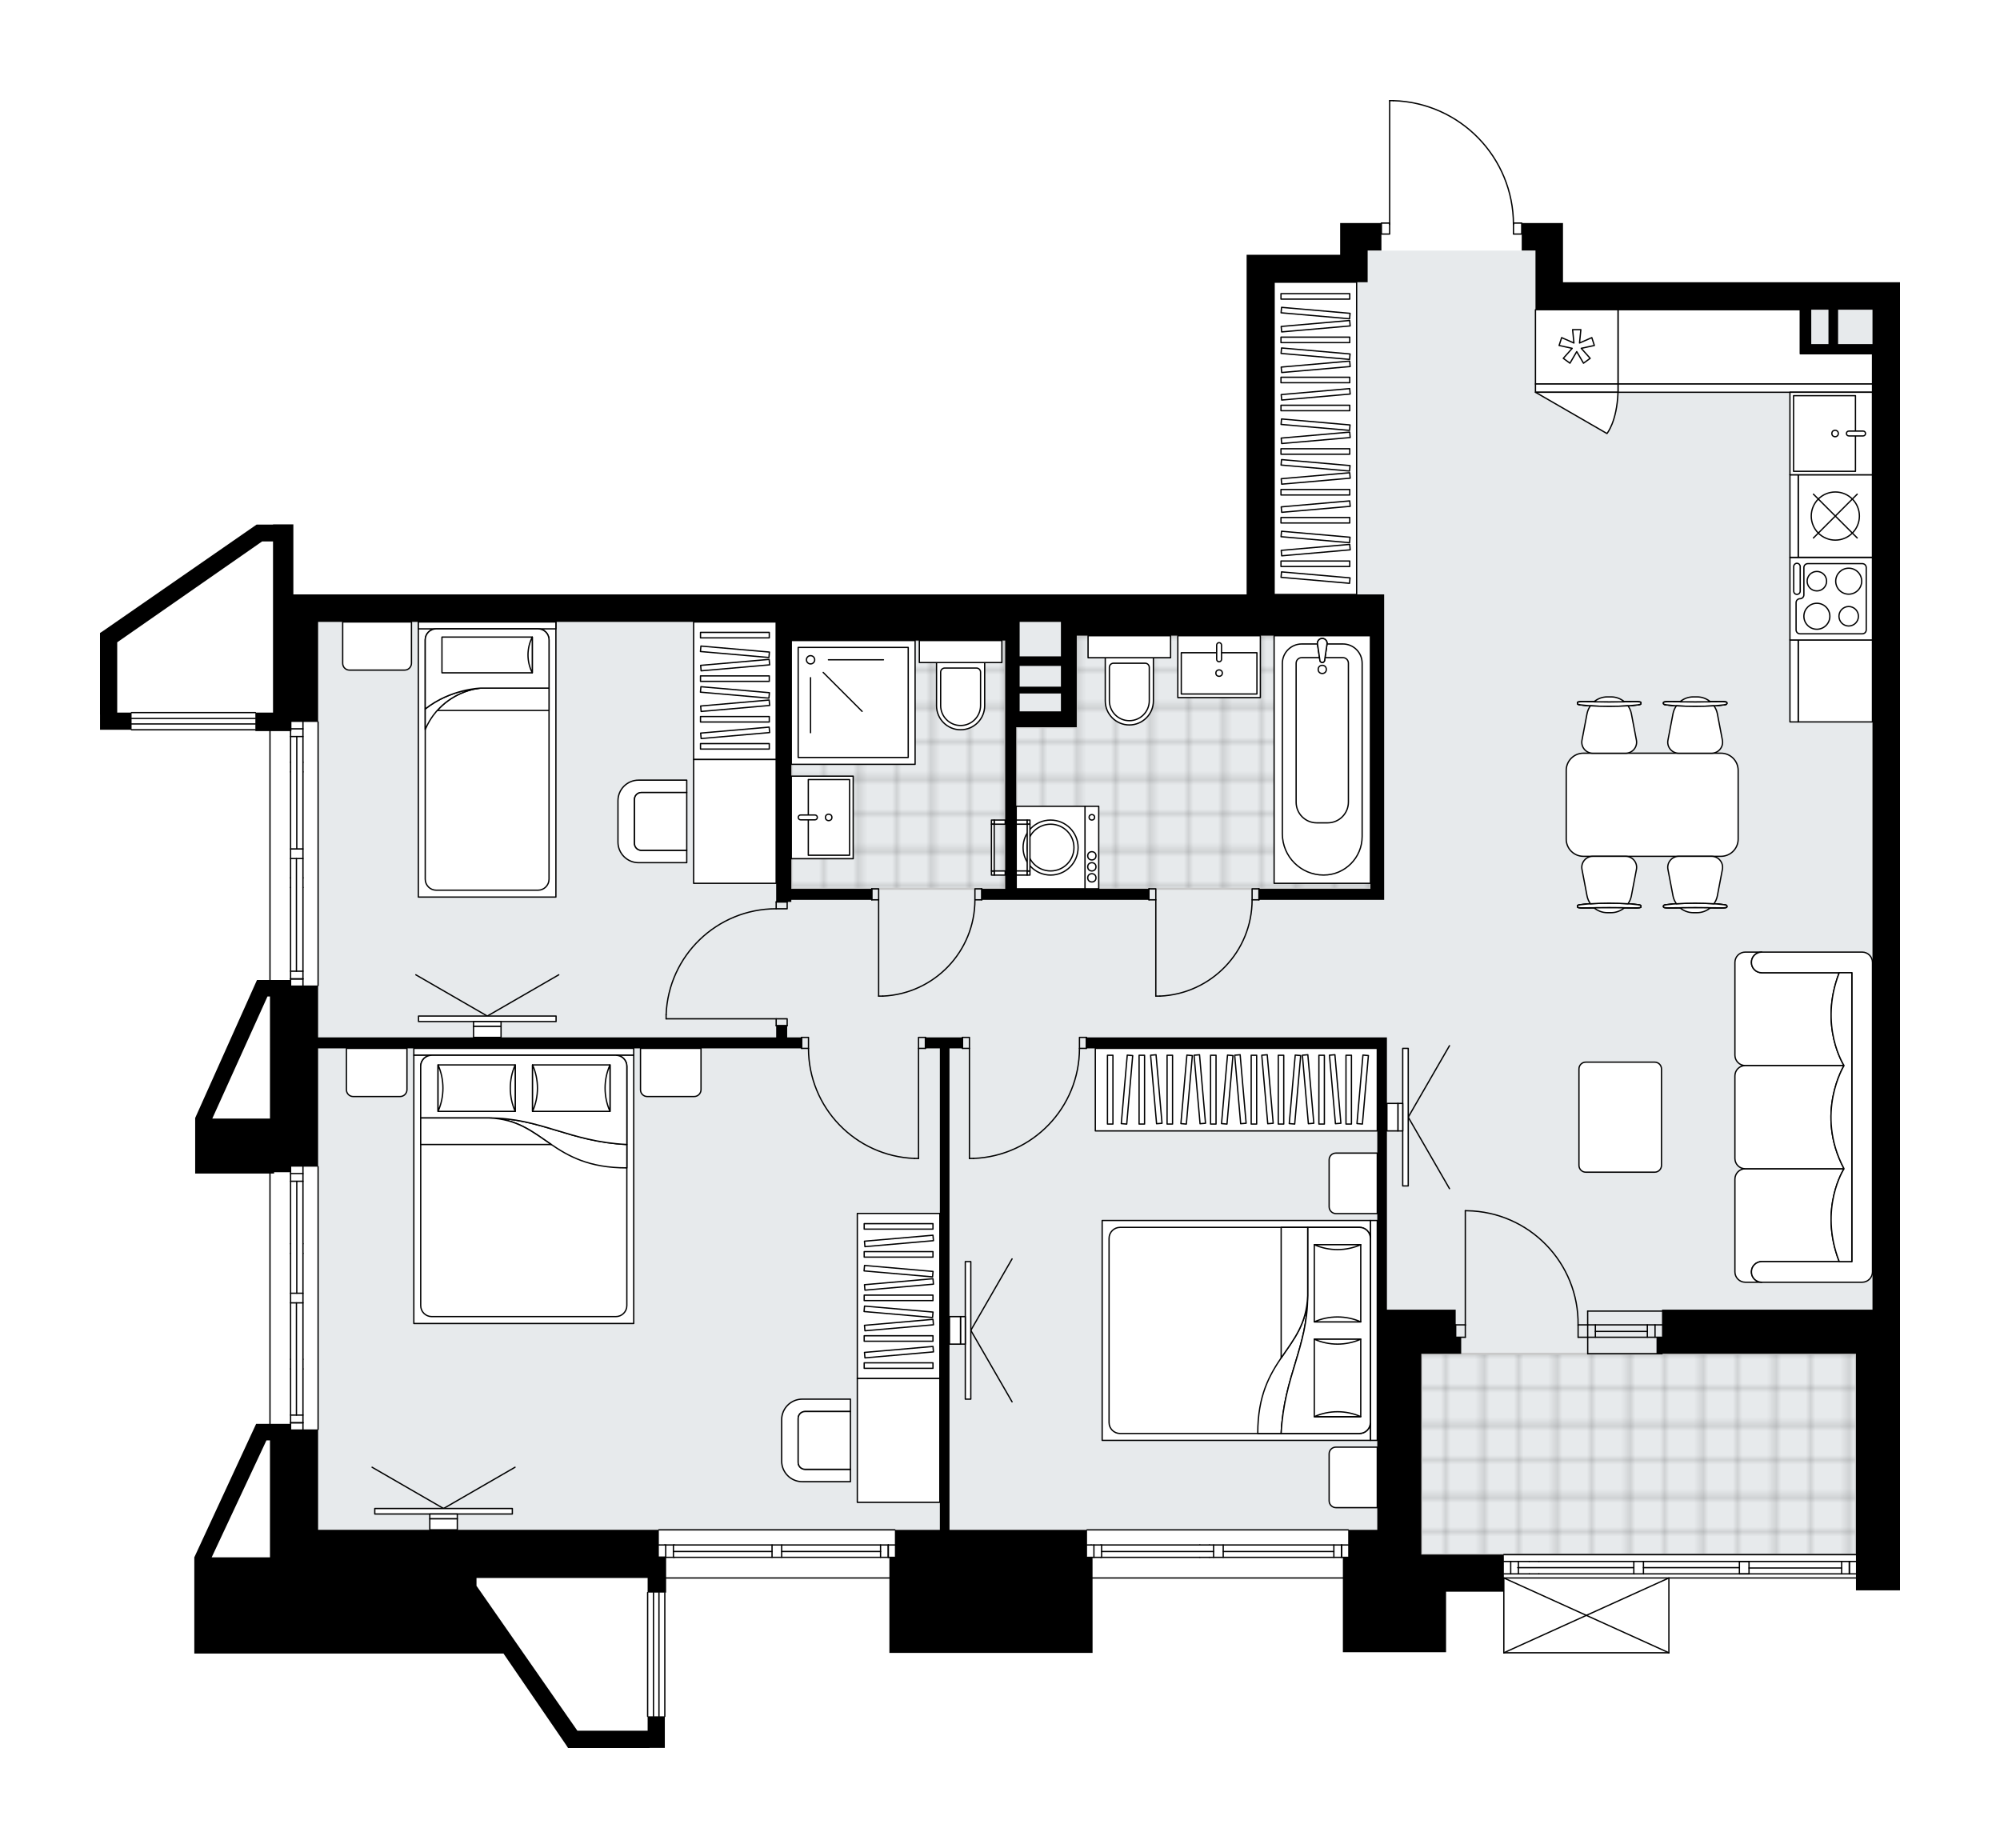 <svg xmlns="http://www.w3.org/2000/svg" xmlns:xlink="http://www.w3.org/1999/xlink" height="1848px" id="Layer_1" style="enable-background:new 0 0 2000 1848;" version="1.1" viewBox="0 0 2000 1848" width="2000px" x="0px" y="0px" xml:space="preserve">
<style type="text/css">
	.st0{fill:none;}
	.st1{opacity:0.25;fill:none;stroke:#010101;stroke-width:0.4;stroke-miterlimit:10;}
	.st2{fill:#FFFFFF;}
	.st3{fill:#E7EAEC;}
	.st4{fill:url(#SVGID_1_);stroke:#C8C8C8;stroke-width:2;stroke-linecap:round;stroke-linejoin:round;stroke-miterlimit:10;}
	
		.st5{fill:url(#SVGID_00000019645023342347564760000005530530907138315949_);stroke:#C8C8C8;stroke-width:2;stroke-linecap:round;stroke-linejoin:round;stroke-miterlimit:10;}
	
		.st6{fill:url(#SVGID_00000183214952427521792780000000955291825125949359_);stroke:#C8C8C8;stroke-width:2;stroke-linecap:round;stroke-linejoin:round;stroke-miterlimit:10;}
	.st7{fill:none;stroke:#000000;stroke-width:1.3;stroke-linecap:round;stroke-linejoin:round;stroke-miterlimit:10;}
	.st8{fill:#FFFFFF;stroke:#000000;stroke-width:1.3;stroke-linecap:round;stroke-linejoin:round;stroke-miterlimit:10;}
	.st9{fill:none;stroke:#000000;stroke-width:1.3;stroke-linecap:round;stroke-linejoin:round;}
	.st10{fill:none;stroke:#000000;stroke-width:1.3;stroke-linecap:round;stroke-linejoin:round;stroke-dasharray:10.177,10.177;}
	.st11{fill:none;stroke:#000000;stroke-width:1.3;stroke-linecap:round;stroke-linejoin:round;stroke-dasharray:9.918,9.918;}
	.st12{fill:none;stroke:#000000;stroke-width:1.3;stroke-linecap:round;stroke-linejoin:round;stroke-dasharray:9.97,9.97;}
	.st13{font-family: 'Arial-BoldMT','Arial'; font-weight:bold;}
	.st14{font-size:72.096px;}
	.st15{font-size:61.004px;}
	.st16{font-family: 'ArialMT','Arial';}
	.st17{font-size:40px;}
</style>
<pattern height="14.57" id="New_Pattern_Swatch_2" patternUnits="userSpaceOnUse" style="overflow:visible;" viewBox="7.49 -22.06 14.57 14.57" width="14.57" x="1004.61" y="1752.95">
	<g>
		<rect class="st0" height="14.57" width="14.57" x="7.49" y="-22.06" />
		<g>
			<rect class="st1" height="7.29" width="7.29" x="14.77" y="-7.49" />
		</g>
		<g>
			<rect class="st1" height="7.29" width="7.29" x="0.2" y="-7.49" />
		</g>
		<g>
			<rect class="st1" height="7.29" width="7.29" x="22.06" y="-14.77" />
		</g>
		<g>
			<rect class="st1" height="7.29" width="7.29" x="7.49" y="-14.77" />
			<rect class="st1" height="7.29" width="7.29" x="14.77" y="-22.06" />
		</g>
		<g>
			<rect class="st1" height="7.29" width="7.29" x="0.2" y="-22.06" />
		</g>
		<g>
			<rect class="st1" height="7.29" width="7.29" x="22.06" y="-29.35" />
		</g>
		<g>
			<rect class="st1" height="7.29" width="7.29" x="7.49" y="-29.35" />
		</g>
	</g>
</pattern>
<path class="st2" d="M1900,282.24v27.49v154.09v153.98v83.92  v16.52v330.14v481.46v27.49v33.04h-44.04v-11.74h-186.42v74.15c0,0,0,0.01,0,0.01c0,0.04-0.01,0.07-0.02,0.11  c-0.01,0.05-0.01,0.1-0.03,0.15c0,0,0,0,0,0.01c0,0.01-0.01,0.01-0.01,0.01c-0.05,0.09-0.12,0.17-0.2,0.23  c-0.02,0.02-0.04,0.03-0.07,0.05c-0.09,0.05-0.19,0.09-0.31,0.09c0,0,0,0-0.01,0c0,0,0,0,0,0h-165.06c0,0,0,0,0,0c0,0,0,0-0.01,0  c-0.11,0-0.21-0.04-0.31-0.09c-0.02-0.01-0.04-0.03-0.07-0.05c-0.08-0.06-0.16-0.14-0.2-0.23c0-0.01-0.01-0.01-0.01-0.01  c0,0,0,0,0-0.01c-0.02-0.05-0.02-0.1-0.03-0.15c-0.01-0.04-0.02-0.07-0.02-0.11c0,0,0-0.01,0-0.01v-61.08h-57.11v60.53h-103.18  v-73.6h-250.34l0.02,74.27H889.39v-74.27H666.12v13.96h-0.66v123.78c0,0.36-0.29,0.65-0.65,0.65v30.88h-15.33v0.11h-70.51h-10.86  h-0.06l-2.24-3.44l-62.33-91.01H194.31v-75.61v-1.11v-11.53v-7.43v-0.55l61.83-133.47h0.08h13.1v-250.32h-74.15v-52.1v-2.88V1118  L257,979.98h0.08h12.24V731.1h-13.96v-0.67H131.57c-0.36,0-0.65-0.29-0.65-0.65c0,0,0-0.01,0-0.01h-30.9v-15.3H100v-70.51v-10.86  v-0.11l3.38-2.22l153.23-106.2h16.41v-0.22h20.34v70.06h24.75h220.08h237.98h235.55h7.93h41.27h81.15h104.54V254.75h27.52h66.02  v-31.71h27.52h13.1c0.01-0.35,0.29-0.63,0.65-0.63h7.6V100.65c0-0.36,0.29-0.65,0.65-0.65h3.61c0,0,0.01,0,0.01,0s0.01,0,0.01,0  c32.55,0.96,62.97,14.36,85.65,37.72c22.21,22.87,34.64,52.88,35.15,84.69h7.63c0.35,0,0.64,0.28,0.65,0.63h13.12h27.52v59.2H1900z" id="background" />
<g id="floor">
	<polygon class="st3" points="318.11,1529.83 1421.3,1529.83 1421.3,1554.59 1855.97,1554.59 1855.97,1309.74 1872.53,1309.74    1872.53,309.73 1535.53,309.73 1535.53,250.58 1367.71,250.58 1367.71,282.22 1274.17,282.22 1274.17,621.98 318.17,621.98    318.17,1176.95 318.11,1176.95  " />
	
		<pattern id="SVGID_1_" patternTransform="matrix(4.864 0 0 -4.787 33767.152 -45259.242)" xlink:href="#New_Pattern_Swatch_2">
	</pattern>
	<polygon class="st4" points="1076.41,635.73 1370.4,635.73 1370.4,888.83 1016.2,888.83 1016.2,727.2 1076.41,727.2  " />
	
		<pattern id="SVGID_00000137823125151358268040000000639535654475235253_" patternTransform="matrix(4.864 0 0 -4.787 33767.152 -45259.242)" xlink:href="#New_Pattern_Swatch_2">
	</pattern>
	
		<polygon points="   1005.19,888.83 1005.19,888.83 952.76,888.83 791.3,888.83 791.3,640.36 1005.19,640.36 1005.19,722.39 1005.19,722.39  " style="fill:url(#SVGID_00000137823125151358268040000000639535654475235253_);stroke:#C8C8C8;stroke-width:2;stroke-linecap:round;stroke-linejoin:round;stroke-miterlimit:10;" />
	
		<pattern id="SVGID_00000019660064387386656180000013955989121480853657_" patternTransform="matrix(-4.864 0 0 -4.787 -51415.629 -45259.242)" xlink:href="#New_Pattern_Swatch_2">
	</pattern>
	
		<polygon points="   1855.96,1353.76 1421.3,1353.76 1421.3,1554.59 1855.96,1554.59  " style="fill:url(#SVGID_00000019660064387386656180000013955989121480853657_);stroke:#C8C8C8;stroke-width:2;stroke-linecap:round;stroke-linejoin:round;stroke-miterlimit:10;" />
	<line class="st7" x1="1348.2" x2="1087.04" y1="1577.97" y2="1577.97" />
	<line class="st7" x1="1341.57" x2="1341.57" y1="1557.35" y2="1544.97" />
	<line class="st7" x1="1093.92" x2="1093.92" y1="1557.35" y2="1544.97" />
	<line class="st7" x1="1223.22" x2="1333.86" y1="1551.51" y2="1551.51" />
	<line class="st7" x1="1101.62" x2="1213.59" y1="1551.51" y2="1551.51" />
	<line class="st7" x1="1101.62" x2="1101.62" y1="1544.97" y2="1557.35" />
	<line class="st7" x1="1341.57" x2="1341.57" y1="1557.35" y2="1544.97" />
	<line class="st7" x1="1333.86" x2="1333.86" y1="1544.97" y2="1557.35" />
	<line class="st7" x1="1213.59" x2="1213.59" y1="1557.35" y2="1544.97" />
	<line class="st7" x1="1199.83" x2="1209.46" y1="1544.97" y2="1544.97" />
	<line class="st7" x1="1223.22" x2="1223.22" y1="1544.97" y2="1557.35" />
	<line class="st7" x1="1209.46" x2="1199.83" y1="1557.35" y2="1557.35" />
	<line class="st7" x1="1087.04" x2="1348.2" y1="1529.86" y2="1529.86" />
	<line class="st7" x1="1091.17" x2="1100.79" y1="1544.97" y2="1544.97" />
	<line class="st7" x1="1100.79" x2="1091.17" y1="1557.35" y2="1557.35" />
	<line class="st7" x1="1091.17" x2="1087.04" y1="1557.35" y2="1557.35" />
	<line class="st7" x1="1100.79" x2="1199.83" y1="1557.35" y2="1557.35" />
	<line class="st7" x1="1209.46" x2="1348.2" y1="1557.35" y2="1557.35" />
	<line class="st7" x1="1091.17" x2="1087.04" y1="1544.97" y2="1544.97" />
	<line class="st7" x1="1100.79" x2="1199.83" y1="1544.97" y2="1544.97" />
	<line class="st7" x1="1209.46" x2="1348.2" y1="1544.97" y2="1544.97" />
	<line class="st7" x1="894.89" x2="658.83" y1="1577.97" y2="1577.97" />
	<line class="st7" x1="658.83" x2="664.75" y1="1544.96" y2="1544.96" />
	<line class="st7" x1="674.38" x2="894.89" y1="1544.96" y2="1544.96" />
	<line class="st7" x1="888.26" x2="888.26" y1="1557.34" y2="1544.96" />
	<line class="st7" x1="665.71" x2="665.71" y1="1557.34" y2="1544.96" />
	<line class="st7" x1="658.83" x2="664.75" y1="1557.34" y2="1557.34" />
	<line class="st7" x1="674.38" x2="894.89" y1="1557.34" y2="1557.34" />
	<line class="st7" x1="781.67" x2="880.55" y1="1551.49" y2="1551.49" />
	<line class="st7" x1="673.41" x2="772.04" y1="1551.49" y2="1551.49" />
	<line class="st7" x1="673.41" x2="673.41" y1="1544.96" y2="1557.34" />
	<line class="st7" x1="888.26" x2="888.26" y1="1557.34" y2="1544.96" />
	<line class="st7" x1="880.55" x2="880.55" y1="1544.96" y2="1557.34" />
	<line class="st7" x1="772.04" x2="772.04" y1="1557.34" y2="1544.96" />
	<line class="st7" x1="664.75" x2="674.38" y1="1544.96" y2="1544.96" />
	<line class="st7" x1="781.67" x2="781.67" y1="1544.96" y2="1557.34" />
	<line class="st7" x1="674.38" x2="664.75" y1="1557.34" y2="1557.34" />
	<line class="st7" x1="658.83" x2="894.89" y1="1529.83" y2="1529.83" />
	<line class="st7" x1="1587.67" x2="1662.02" y1="1324.87" y2="1324.87" />
	<line class="st7" x1="1587.67" x2="1662.02" y1="1337.25" y2="1337.25" />
	<line class="st7" x1="1595.37" x2="1647.34" y1="1331.4" y2="1331.4" />
	<line class="st7" x1="1655.04" x2="1655.04" y1="1324.87" y2="1337.25" />
	<line class="st7" x1="1595.37" x2="1595.37" y1="1324.87" y2="1337.25" />
	<line class="st7" x1="1587.67" x2="1662.02" y1="1311.11" y2="1311.11" />
	<line class="st7" x1="1662.07" x2="1587.72" y1="1353.69" y2="1353.69" />
	<line class="st7" x1="1647.34" x2="1647.34" y1="1324.86" y2="1337.24" />
	<line class="st7" x1="1587.67" x2="1587.72" y1="1311.11" y2="1353.69" />
	<line class="st7" x1="1855.97" x2="1503.83" y1="1577.97" y2="1577.97" />
	<line class="st7" x1="1849.34" x2="1849.34" y1="1573.85" y2="1561.47" />
	<line class="st7" x1="1510.71" x2="1510.71" y1="1573.85" y2="1561.47" />
	<line class="st7" x1="1749.02" x2="1841.64" y1="1568" y2="1568" />
	<line class="st7" x1="1518.41" x2="1518.41" y1="1561.47" y2="1573.85" />
	<line class="st7" x1="1849.34" x2="1849.34" y1="1573.85" y2="1561.47" />
	<line class="st7" x1="1841.64" x2="1841.64" y1="1561.47" y2="1573.85" />
	<line class="st7" x1="1633.82" x2="1633.82" y1="1573.85" y2="1561.47" />
	<line class="st7" x1="1633.82" x2="1643.45" y1="1561.47" y2="1561.47" />
	<line class="st7" x1="1643.45" x2="1643.45" y1="1561.47" y2="1573.85" />
	<line class="st7" x1="1643.45" x2="1633.82" y1="1573.85" y2="1573.85" />
	<line class="st7" x1="1503.83" x2="1855.97" y1="1554.59" y2="1554.59" />
	<line class="st7" x1="1529.28" x2="1538.91" y1="1561.47" y2="1561.47" />
	<line class="st7" x1="1538.91" x2="1529.28" y1="1573.85" y2="1573.85" />
	<line class="st7" x1="1517.7" x2="1633.82" y1="1567.66" y2="1567.66" />
	<line class="st7" x1="1529.28" x2="1503.83" y1="1573.85" y2="1573.85" />
	<line class="st7" x1="1538.91" x2="1633.82" y1="1573.85" y2="1573.85" />
	<line class="st7" x1="1643.45" x2="1855.97" y1="1573.85" y2="1573.85" />
	<line class="st7" x1="1529.28" x2="1503.83" y1="1561.47" y2="1561.47" />
	<line class="st7" x1="1538.91" x2="1633.82" y1="1561.47" y2="1561.47" />
	<line class="st7" x1="1643.45" x2="1855.97" y1="1561.47" y2="1561.47" />
	<line class="st7" x1="1739.39" x2="1739.39" y1="1573.85" y2="1561.47" />
	<line class="st7" x1="1739.39" x2="1749.02" y1="1561.47" y2="1561.47" />
	<line class="st7" x1="1749.02" x2="1749.02" y1="1561.47" y2="1573.85" />
	<line class="st7" x1="1749.02" x2="1739.39" y1="1573.85" y2="1573.85" />
	<line class="st7" x1="1739.39" x2="1643.45" y1="1567.66" y2="1567.66" />
	<line class="st7" x1="269.98" x2="269.98" y1="985.54" y2="721.95" />
	<line class="st7" x1="290.59" x2="302.97" y1="978.91" y2="978.91" />
	<line class="st7" x1="290.59" x2="302.97" y1="728.82" y2="728.82" />
	<line class="st7" x1="296.44" x2="296.44" y1="858.56" y2="971.2" />
	<line class="st7" x1="302.97" x2="290.59" y1="736.53" y2="736.53" />
	<line class="st7" x1="290.59" x2="302.97" y1="978.91" y2="978.91" />
	<line class="st7" x1="302.97" x2="290.59" y1="971.2" y2="971.2" />
	<line class="st7" x1="290.59" x2="302.97" y1="848.93" y2="848.93" />
	<line class="st7" x1="302.97" x2="302.97" y1="877.82" y2="887.45" />
	<line class="st7" x1="302.97" x2="290.59" y1="858.56" y2="858.56" />
	<line class="st7" x1="290.59" x2="290.59" y1="887.45" y2="877.82" />
	<line class="st7" x1="318.09" x2="318.09" y1="721.95" y2="985.54" />
	<line class="st7" x1="302.97" x2="302.97" y1="762.27" y2="771.9" />
	<line class="st7" x1="290.59" x2="290.59" y1="771.9" y2="762.27" />
	<line class="st7" x1="296.78" x2="296.78" y1="736.53" y2="848.93" />
	<line class="st7" x1="290.59" x2="290.59" y1="762.27" y2="721.95" />
	<line class="st7" x1="290.59" x2="290.59" y1="771.9" y2="877.82" />
	<line class="st7" x1="290.59" x2="290.59" y1="887.45" y2="985.54" />
	<line class="st7" x1="302.97" x2="302.97" y1="762.27" y2="721.95" />
	<line class="st7" x1="302.97" x2="302.97" y1="771.9" y2="877.82" />
	<line class="st7" x1="302.97" x2="302.97" y1="887.45" y2="985.54" />
	<line class="st7" x1="269.98" x2="269.98" y1="1429.41" y2="1166.68" />
	<line class="st7" x1="290.59" x2="302.97" y1="1422.78" y2="1422.78" />
	<line class="st7" x1="290.59" x2="302.97" y1="1173.56" y2="1173.56" />
	<line class="st7" x1="296.44" x2="296.44" y1="1302.86" y2="1415.08" />
	<line class="st7" x1="302.97" x2="290.59" y1="1181.26" y2="1181.26" />
	<line class="st7" x1="290.59" x2="302.97" y1="1422.78" y2="1422.78" />
	<line class="st7" x1="302.97" x2="290.59" y1="1415.08" y2="1415.08" />
	<line class="st7" x1="290.59" x2="302.97" y1="1293.23" y2="1293.23" />
	<line class="st7" x1="302.97" x2="302.97" y1="1359.26" y2="1368.89" />
	<line class="st7" x1="302.97" x2="290.59" y1="1302.86" y2="1302.86" />
	<line class="st7" x1="290.59" x2="290.59" y1="1368.89" y2="1359.26" />
	<line class="st7" x1="318.09" x2="318.09" y1="1166.68" y2="1429.41" />
	<line class="st7" x1="302.97" x2="302.97" y1="1243.71" y2="1253.34" />
	<line class="st7" x1="290.59" x2="290.59" y1="1253.34" y2="1243.71" />
	<line class="st7" x1="296.78" x2="296.78" y1="1181.4" y2="1293.23" />
	<line class="st7" x1="290.59" x2="290.59" y1="1243.71" y2="1166.68" />
	<line class="st7" x1="290.59" x2="290.59" y1="1253.34" y2="1359.26" />
	<line class="st7" x1="290.59" x2="290.59" y1="1368.89" y2="1429.41" />
	<line class="st7" x1="302.97" x2="302.97" y1="1243.71" y2="1166.68" />
	<line class="st7" x1="302.97" x2="302.97" y1="1253.34" y2="1359.26" />
	<line class="st7" x1="302.97" x2="302.97" y1="1368.89" y2="1429.41" />
	<line class="st7" x1="664.82" x2="664.82" y1="1592.56" y2="1716.36" />
	<line class="st7" x1="658.97" x2="658.97" y1="1592.56" y2="1716.36" />
	<line class="st7" x1="653.47" x2="653.47" y1="1592.56" y2="1716.36" />
	<line class="st7" x1="647.63" x2="647.63" y1="1592.56" y2="1716.36" />
	<line class="st7" x1="255.37" x2="131.57" y1="729.78" y2="729.78" />
	<line class="st7" x1="255.37" x2="131.57" y1="723.94" y2="723.94" />
	<line class="st7" x1="255.37" x2="131.57" y1="718.44" y2="718.44" />
	<line class="st7" x1="255.37" x2="131.57" y1="712.59" y2="712.59" />
	<rect class="st7" height="11" width="8.25" x="1513.46" y="223.06" />
	<rect class="st7" height="11" width="8.25" x="1381.4" y="223.06" />
	<path class="st7" d="M1393.26,100.65c66.95,1.98,120.19,56.82,120.19,123.8" />
	<line class="st7" x1="1389.66" x2="1389.66" y1="224.45" y2="100.65" />
	<line class="st7" x1="1389.66" x2="1393.26" y1="100.65" y2="100.65" />
	<rect class="st7" height="11" width="6.88" x="962.55" y="1037.38" />
	<rect class="st7" height="11" width="6.88" x="1079.47" y="1037.38" />
	<line class="st7" x1="962.55" x2="962.55" y1="1048.39" y2="1037.38" />
	<line class="st7" x1="1086.35" x2="1086.35" y1="1048.39" y2="1037.38" />
	<line class="st7" x1="969.43" x2="969.43" y1="1048.39" y2="1158.43" />
	<line class="st7" x1="973.56" x2="969.43" y1="1158.43" y2="1158.43" />
	<path class="st7" d="M1079.47,1048.39c-0.03,59.17-46.79,107.75-105.92,110.04" />
	<rect class="st7" height="11" width="6.88" x="918.53" y="1037.38" />
	<rect class="st7" height="11" width="6.88" x="801.61" y="1037.38" />
	<line class="st7" x1="925.41" x2="925.41" y1="1048.39" y2="1037.38" />
	<line class="st7" x1="801.61" x2="801.61" y1="1048.39" y2="1037.38" />
	<line class="st7" x1="918.53" x2="918.53" y1="1048.39" y2="1158.43" />
	<line class="st7" x1="914.41" x2="918.53" y1="1158.43" y2="1158.43" />
	<path class="st7" d="M914.41,1158.43c-59.13-2.29-105.89-50.87-105.92-110.04" />
	<rect class="st7" height="6.88" width="11" x="776.17" y="1018.81" />
	<rect class="st7" height="6.88" width="11" x="776.17" y="901.89" />
	<line class="st7" x1="776.17" x2="787.17" y1="1025.69" y2="1025.69" />
	<line class="st7" x1="776.17" x2="787.17" y1="901.89" y2="901.89" />
	<line class="st7" x1="776.17" x2="666.12" y1="1018.81" y2="1018.81" />
	<line class="st7" x1="666.12" x2="666.12" y1="1014.68" y2="1018.81" />
	<path class="st7" d="M666.12,1014.68c2.29-59.13,50.87-105.89,110.04-105.92" />
	<rect class="st7" height="11" width="6.88" x="1252.1" y="888.82" />
	<rect class="st7" height="11" width="6.88" x="1148.94" y="888.82" />
	<line class="st7" x1="1258.98" x2="1258.98" y1="899.83" y2="888.82" />
	<line class="st7" x1="1148.94" x2="1148.94" y1="899.83" y2="888.82" />
	<line class="st7" x1="1155.82" x2="1155.82" y1="899.83" y2="996.12" />
	<path class="st7" d="M1159.94,996.12c51.52-2.29,92.13-44.71,92.16-96.29" />
	<line class="st7" x1="1155.82" x2="1159.94" y1="996.12" y2="996.12" />
	<rect class="st7" height="11" width="6.88" x="974.93" y="888.82" />
	<rect class="st7" height="11" width="6.88" x="871.77" y="888.82" />
	<line class="st7" x1="981.81" x2="981.81" y1="899.83" y2="888.82" />
	<line class="st7" x1="871.77" x2="871.77" y1="899.83" y2="888.82" />
	<line class="st7" x1="878.64" x2="878.64" y1="899.83" y2="996.12" />
	<path class="st7" d="M882.77,996.12c51.52-2.29,92.13-44.71,92.16-96.29" />
	<line class="st7" x1="878.64" x2="882.77" y1="996.12" y2="996.12" />
	<path class="st7" d="M1578.09,1325.22c0.93-62.29-48.81-113.55-111.1-114.48c-0.56-0.01-1.12-0.01-1.68-0.01" />
	<line class="st7" x1="1465.31" x2="1465.31" y1="1325.22" y2="1210.73" />
	<line class="st7" x1="1587.74" x2="1578.11" y1="1324.87" y2="1324.87" />
	<line class="st7" x1="1578.11" x2="1578.11" y1="1324.87" y2="1337.25" />
	<line class="st7" x1="1578.11" x2="1587.74" y1="1337.25" y2="1337.25" />
	<line class="st7" x1="1455.68" x2="1465.31" y1="1337.25" y2="1337.25" />
	<line class="st7" x1="1465.31" x2="1465.31" y1="1337.25" y2="1324.87" />
	<line class="st7" x1="1465.31" x2="1455.68" y1="1324.87" y2="1324.87" />
	<line class="st7" x1="1455.68" x2="1455.68" y1="1337.25" y2="1324.87" />
	<line class="st7" x1="1668.89" x2="1503.83" y1="1652.77" y2="1652.77" />
	<line class="st7" x1="1503.83" x2="1503.83" y1="1652.77" y2="1577.97" />
	<line class="st7" x1="1668.89" x2="1668.89" y1="1577.97" y2="1652.77" />
	<line class="st7" x1="1503.83" x2="1668.89" y1="1577.97" y2="1652.77" />
	<line class="st7" x1="1668.89" x2="1503.83" y1="1577.97" y2="1652.77" />
	<polygon points="1087.05,1557.33 1087.05,1529.84 949.5,1529.84 949.5,1048.38 962.56,1048.38 962.56,1037.4 925.42,1037.4    925.42,1048.38 939.86,1048.38 939.86,1529.84 894.91,1529.84 894.91,1557.33 889.39,1557.33 889.39,1652.89 1092.57,1652.89    1092.54,1557.33  " />
	<path d="M1562.99,223.04h-27.52h-13.75v27.49h13.75v59.2h27.52h237.26v44.01h0.69h71.53v110.08v153.98v83.92v16.52v330.13v261.29   h-210.46v27.6h-5.49v16.52h5.49h193.95v176.04v27.49v33.04H1900v-33.04v-27.49v-481.46V718.24v-16.52v-83.92V463.83V309.73v-27.49   h-337.01V223.04z M1838.09,309.73h34.39v34.37h-34.39V309.73z M1811.26,309.73h17.21v34.37h-17.21V309.73z" />
	<polygon points="1503.82,1554.56 1421.32,1554.56 1421.32,1529.84 1421.32,1353.79 1455.68,1353.79 1461.2,1353.79 1461.2,1337.28    1455.68,1337.28 1455.68,1309.67 1421.32,1309.67 1404.8,1309.67 1386.92,1309.67 1386.92,1037.4 1377.28,1037.4 1086.36,1037.4    1086.36,1048.38 1377.28,1048.38 1377.28,1309.67 1377.28,1529.84 1348.2,1529.84 1348.2,1557.33 1342.88,1557.33 1342.88,1577.95    1342.88,1577.95 1342.88,1652.22 1446.06,1652.22 1446.06,1591.69 1503.82,1591.69 1503.82,1577.95 1503.85,1577.95    1503.85,1557.33 1503.82,1557.33  " />
	<path d="M649.49,1747.89h15.33v-31.59h-17.18v14.41h-70.26L476.5,1585.82v-7.87h171.14v14.63h18.49v-36.03h-7.29v-26.72H328.45   h-10.34V1429.4h-27.52v-5.54h-20.62h-13.75h-0.08l-61.83,133.47v0.55v7.43v11.53v1.11v75.61H503.5l62.33,91.01l2.24,3.44h0.06   h10.86h70.51V1747.89z M269.97,1529.84v27.49h-58.28l54.76-116.96h3.52V1529.84z" />
	<path d="M787.18,1037.4v-11.75h-11v11.75H318.11v-51.88h-27.51v-5.54h-20.63h-12.89H257L195.17,1118v0.55v2.88v52.1h78.93v-1.33   h16.5v-5.54h27.51v-118.29h483.51v-10.97H787.18z M269.97,1118.55H212.3l0.25-0.55l54.93-121.5h2.49V1118.55z" />
	<path d="M100.03,729.77h31.54v-17.18h-14.36v-70.28l144.92-100.88h10.89v36.58v21.28v113.3h-17.65v18.51h36.03v-9.2h26.72v-99.99   h220.08h237.98v13.75v4.88v261.4h15.13v-2.11h80.46v-10.97h-80.46V640.53h213.9v248.32h-23.39v10.97h167.12v-10.97h-132.72V727.22   h60.53v-15.85v-75.72h293.66v253.2h-111.41v10.97h111.41h4.13h9.62V635.66v-41.24h-110.03V282.24h66.02h27.52v-31.71h13.75v-27.49   h-13.75h-27.52v31.71h-66.02h-27.52v339.67h-104.54h-81.15h-41.27h-7.93H776.18H538.19H318.11h-24.75v-70.06h-20.34v0.22h-16.41   l-153.23,106.2l-3.38,2.22v0.11v10.86v70.51h0.03V729.77z M1019.65,640.53v-4.88v-13.75h41.27v13.75v20.73h-41.27V640.53z    M1019.65,665.92h41.27v20.73h-41.27V665.92z M1019.65,693.52h41.27v17.85h-41.27V693.52z" />
</g>
<g id="mebel">
	
		<rect class="st8" height="74.28" transform="matrix(-1.803519e-10 1 -1 -1.803519e-10 2516.209 -1154.45)" width="82.06" x="1794.3" y="643.74" />
	
		<rect class="st8" height="8.25" transform="matrix(-1.803519e-10 1 -1 -1.803519e-10 2474.943 -1113.184)" width="82.06" x="1753.03" y="676.75" />
	<polygon class="st8" points="1618,384 1872.53,384 1872.53,353.74 1800.26,353.74 1800.26,309.72 1618,309.72  " />
	<rect class="st8" height="8.25" width="254.53" x="1618" y="384" />
	<path class="st8" d="M1129.33,724.95L1129.33,724.95c13.29,0,24.07-10.78,24.07-24.07v-43.15h-48.14v43.15   C1105.26,714.17,1116.04,724.95,1129.33,724.95z" />
	
		<rect class="st8" height="22.01" transform="matrix(-1 5.137434e-11 -5.137434e-11 -1 2258.67 1293.447)" width="82.53" x="1088.07" y="635.72" />
	<path class="st8" d="M1129.33,720.68L1129.33,720.68c11.02,0,19.95-8.93,19.95-19.95v-33.38c0-2.28-1.85-4.13-4.13-4.13h-31.64   c-2.28,0-4.13,1.85-4.13,4.13v33.38C1109.39,711.75,1118.32,720.68,1129.33,720.68z" />
	<path class="st8" d="M960.61,729.77L960.61,729.77c13.29,0,24.07-10.78,24.07-24.07v-43.15h-48.14v43.15   C936.54,718.99,947.32,729.77,960.61,729.77z" />
	
		<rect class="st8" height="22.01" transform="matrix(-1 3.852506e-11 -3.852506e-11 -1 1921.223 1303.083)" width="82.53" x="919.35" y="640.54" />
	<path class="st8" d="M960.61,725.5L960.61,725.5c11.02,0,19.95-8.93,19.95-19.95v-33.38c0-2.28-1.85-4.13-4.13-4.13h-31.64   c-2.28,0-4.13,1.85-4.13,4.13v33.38C940.67,716.57,949.6,725.5,960.61,725.5z" />
	
		<rect class="st8" height="123.8" transform="matrix(-1 4.257293e-11 -4.257293e-11 -1 1706.4 1404.873)" width="123.8" x="791.3" y="640.54" />
	
		<rect class="st8" height="110.04" transform="matrix(-1 3.839850e-11 -3.839850e-11 -1 1706.4 1404.873)" width="110.04" x="798.18" y="647.41" />
	<path class="st8" d="M806.43,659.79c0,2.28,1.85,4.13,4.13,4.13s4.13-1.85,4.13-4.13s-1.85-4.13-4.13-4.13   S806.43,657.52,806.43,659.79z" />
	<line class="st8" x1="828.44" x2="883.46" y1="659.79" y2="659.79" />
	<line class="st8" x1="823.2" x2="862.11" y1="672.44" y2="711.35" />
	<line class="st8" x1="810.56" x2="810.56" y1="677.68" y2="732.7" />
	
		<rect class="st8" height="247.6" transform="matrix(-1 4.384614e-11 -4.384614e-11 -1 2644.513 1519.036)" width="96.29" x="1274.11" y="635.72" />
	<g id="ARC_00000050649920356615725500000013352009728218886041_">
		<path class="st8" d="M1327.01,643.96c0.07-0.46,0.07-0.93,0-1.39c-0.38-2.62-2.82-4.44-5.44-4.06c-2.62,0.38-4.44,2.82-4.06,5.44    l2.45,16.8c0.23,0.78,0.84,1.38,1.61,1.61c1.27,0.38,2.61-0.34,2.99-1.61L1327.01,643.96z" />
	</g>
	<path class="st8" d="M1301.76,643.97h15.74l2.45,16.79c0.23,0.78,0.84,1.38,1.61,1.61c1.27,0.38,2.61-0.34,2.99-1.61l2.45-16.79   h15.88c10.64,0,19.26,8.62,19.26,19.26v173.29c0,21.29-17.26,38.54-38.54,38.54c-22.77,0-41.24-18.46-41.24-41.24V663.37   C1282.37,652.66,1291.05,643.97,1301.76,643.97z" />
	<path class="st8" d="M1301.72,657.63h17.78l0.46,3.13c0.23,0.78,0.84,1.38,1.61,1.61c1.27,0.38,2.61-0.34,2.99-1.61l0.46-3.13   h17.88c3.04,0,5.5,2.46,5.5,5.5v138.96c0,11.47-9.29,20.76-20.76,20.76h-10.88c-11.4,0-20.63-9.24-20.63-20.63V663.23   C1296.12,660.14,1298.63,657.63,1301.72,657.63z" />
	<g id="ARC_00000147183107793828052020000016765776987369469057_">
		<path class="st8" d="M1327.01,643.96c0.07-0.46,0.07-0.93,0-1.39c-0.38-2.62-2.82-4.44-5.44-4.06c-2.62,0.38-4.44,2.82-4.06,5.44    l2.45,16.8c0.23,0.78,0.84,1.38,1.61,1.61c1.27,0.38,2.61-0.34,2.99-1.61L1327.01,643.96z" />
	</g>
	<circle class="st8" cx="1322.26" cy="669.42" r="4.08" />
	
		<rect class="st8" height="61.9" transform="matrix(-1 5.112831e-11 -5.112831e-11 -1 2438.181 1333.338)" width="82.54" x="1177.82" y="635.72" />
	
		<rect class="st8" height="41.27" transform="matrix(-1 4.202759e-11 -4.202759e-11 -1 2438.209 1346.728)" width="75.65" x="1181.28" y="652.73" />
	<path class="st8" d="M1219.1,661.77L1219.1,661.77c1.34,0,2.43-1.09,2.43-2.43v-14.26c0-1.34-1.09-2.43-2.43-2.43l0,0   c-1.34,0-2.43,1.09-2.43,2.43v14.26C1216.67,660.68,1217.76,661.77,1219.1,661.77z" />
	<circle class="st8" cx="1219.1" cy="673.1" r="3.23" />
	
		<rect class="st8" height="61.9" transform="matrix(4.483684e-11 1 -1 4.483684e-11 1639.674 -4.819)" width="82.54" x="780.98" y="786.48" />
	
		<rect class="st8" height="41.27" transform="matrix(4.892779e-11 1 -1 4.892779e-11 1646.355 -11.528)" width="75.65" x="791.11" y="796.78" />
	<path class="st8" d="M817.35,817.41L817.35,817.41c0-1.34-1.09-2.43-2.43-2.43h-14.26c-1.34,0-2.43,1.09-2.43,2.43l0,0   c0,1.34,1.09,2.43,2.43,2.43h14.26C816.26,819.85,817.35,818.76,817.35,817.41z" />
	<circle class="st8" cx="828.68" cy="817.41" r="3.23" />
	
		<rect class="st8" height="82.53" transform="matrix(-4.482921e-11 1 -1 -4.482921e-11 2429.92 -1232.486)" width="82.53" x="1789.94" y="557.45" />
	<path class="st8" d="M1862.34,563.64h-54.56c-2.15,0-3.9,1.74-3.9,3.9v27.28c0,2.15-1.74,3.9-3.9,3.9l0,0c-2.15,0-3.9,1.74-3.9,3.9   v27.28c0,2.15,1.74,3.9,3.9,3.9h62.36c2.15,0,3.9-1.74,3.9-3.9v-62.36C1866.24,565.39,1864.5,563.64,1862.34,563.64z" />
	<path class="st8" d="M1793.7,591.13v-24.59c0-1.79,1.45-3.25,3.25-3.25l0,0c1.79,0,3.25,1.45,3.25,3.25v24.59   c0,1.79-1.45,3.25-3.25,3.25l0,0C1795.16,594.38,1793.7,592.93,1793.7,591.13z" />
	<circle class="st8" cx="1848.7" cy="581.18" r="12.99" />
	<circle class="st8" cx="1816.87" cy="616.26" r="12.99" />
	<circle class="st8" cx="1816.87" cy="581.18" r="9.74" />
	<circle class="st8" cx="1848.7" cy="616.26" r="9.74" />
	
		<rect class="st8" height="74.28" transform="matrix(-4.482921e-11 1 -1 -4.482921e-11 2351.38 -1319.279)" width="82.53" x="1794.06" y="478.91" />
	
		<rect class="st8" height="8.25" transform="matrix(-4.482921e-11 1 -1 -4.482921e-11 2310.113 -1278.013)" width="82.53" x="1752.8" y="511.92" />
	<circle class="st8" cx="1835.33" cy="516.05" r="24.07" />
	<line class="st8" x1="1857.21" x2="1813.44" y1="537.94" y2="494.17" />
	<line class="st8" x1="1813.44" x2="1857.21" y1="537.94" y2="494.17" />
	
		<rect class="st8" height="74.28" transform="matrix(-1 -6.731026e-07 6.731026e-07 -1 3153.463 693.719)" width="82.53" x="1535.47" y="309.72" />
	
		<rect class="st8" height="8.25" transform="matrix(-1 -6.731026e-07 6.731026e-07 -1 3153.462 776.251)" width="82.53" x="1535.47" y="384" />
	<polygon class="st8" points="1579.52,343.02 1580.86,329.66 1572.6,329.66 1573.94,343.02 1561.65,337.62 1559.1,345.47    1572.21,348.33 1563.29,358.34 1569.96,363.19 1576.73,351.61 1583.5,363.19 1590.18,358.34 1581.25,348.33 1594.36,345.47    1591.81,337.62  " />
	<path class="st8" d="M1535.47,392.25l71.48,41.27c0,0,9.96-11.62,11.06-41.27L1535.47,392.25z" />
	
		<rect class="st8" height="82.53" transform="matrix(-4.482566e-11 1 -1 -4.482566e-11 2264.718 -1397.688)" width="82.54" x="1789.93" y="392.25" />
	
		<rect class="st8" height="61.9" transform="matrix(-4.193109e-11 1 -1 -4.193109e-11 2258.009 -1391.007)" width="75.65" x="1786.68" y="402.55" />
	<path class="st8" d="M1846.42,433.5L1846.42,433.5c0-1.34,1.09-2.43,2.43-2.43h14.26c1.34,0,2.43,1.09,2.43,2.43v0   c0,1.34-1.09,2.43-2.43,2.43h-14.26C1847.51,435.93,1846.42,434.84,1846.42,433.5z" />
	<circle class="st8" cx="1835.09" cy="433.5" r="3.23" />
	
		<rect class="st8" height="165.07" transform="matrix(-1 -1.920314e-10 1.920314e-10 -1 1797.17 2591.959)" width="82.53" x="857.32" y="1213.45" />
	<g>
		
			<rect class="st8" height="5.47" transform="matrix(-1 -1.845516e-10 1.845516e-10 -1 1797.17 2731.149)" width="68.78" x="864.2" y="1362.84" />
		
			<rect class="st8" height="5.47" transform="matrix(-1 -1.845116e-10 1.845116e-10 -1 1797.17 2676.983)" width="68.78" x="864.2" y="1335.76" />
		
			<rect class="st8" height="5.47" transform="matrix(-1 -1.845250e-10 1.845250e-10 -1 1797.17 2595.736)" width="68.78" x="864.2" y="1295.14" />
		
			<rect class="st8" height="5.47" transform="matrix(-0.996 -0.087 0.087 -0.996 1679.454 2696.145)" width="68.78" x="864.2" y="1308.68" />
		
			<rect class="st8" height="5.47" transform="matrix(-0.996 0.087 -0.087 -0.996 1911.588 2620.604)" width="68.78" x="864.2" y="1349.3" />
		
			<rect class="st8" height="5.47" transform="matrix(-0.996 0.087 -0.087 -0.996 1909.227 2566.542)" width="68.78" x="864.2" y="1322.22" />
		
			<rect class="st8" height="5.47" transform="matrix(-0.996 -0.087 0.087 -0.996 1682.994 2615.052)" width="68.78" x="864.2" y="1268.05" />
		
			<rect class="st8" height="5.47" transform="matrix(-0.996 0.087 -0.087 -0.996 1905.687 2485.449)" width="68.78" x="864.2" y="1281.59" />
		
			<rect class="st8" height="5.47" transform="matrix(-1 -1.845516e-10 1.845516e-10 -1 1797.17 2508.759)" width="68.78" x="864.2" y="1251.65" />
		
			<rect class="st8" height="5.47" transform="matrix(-1 -1.692914e-10 1.692914e-10 -1 1797.17 2452.77)" width="68.78" x="864.2" y="1223.65" />
		
			<rect class="st8" height="5.47" transform="matrix(-0.996 0.087 -0.087 -0.996 1901.897 2398.638)" width="68.78" x="864.2" y="1238.11" />
	</g>
	
		<rect class="st8" height="137.55" transform="matrix(-1 -1.922961e-10 1.922961e-10 -1 1469.791 1381.482)" width="82.53" x="693.63" y="621.96" />
	<g>
		
			<rect class="st8" height="5.47" transform="matrix(-1 -1.845116e-10 1.845116e-10 -1 1469.791 1492.676)" width="68.78" x="700.51" y="743.61" />
		
			<rect class="st8" height="5.47" transform="matrix(-1 -1.845116e-10 1.845116e-10 -1 1469.791 1438.511)" width="68.78" x="700.51" y="716.52" />
		
			<rect class="st8" height="5.47" transform="matrix(-1 -1.692381e-10 1.692381e-10 -1 1469.791 1357.263)" width="68.78" x="700.51" y="675.9" />
		
			<rect class="st8" height="5.47" transform="matrix(-0.996 -0.087 0.087 -0.996 1406.667 1445.763)" width="68.78" x="700.51" y="689.44" />
		
			<rect class="st8" height="5.47" transform="matrix(-0.996 0.087 -0.087 -0.996 1530.862 1398.755)" width="68.78" x="700.51" y="730.06" />
		
			<rect class="st8" height="5.47" transform="matrix(-0.996 0.087 -0.087 -0.996 1528.501 1344.693)" width="68.78" x="700.51" y="702.98" />
		
			<rect class="st8" height="5.47" transform="matrix(-0.996 -0.087 0.087 -0.996 1410.208 1364.669)" width="68.78" x="700.51" y="648.82" />
		
			<rect class="st8" height="5.47" transform="matrix(-0.996 0.087 -0.087 -0.996 1524.961 1263.6)" width="68.78" x="700.51" y="662.36" />
		
			<rect class="st8" height="5.47" transform="matrix(-1 -1.693837e-10 1.693837e-10 -1 1469.791 1270.287)" width="68.78" x="700.51" y="632.41" />
	</g>
	<g>
		<g>
			<g id="LINE_00000020375895756659495210000001807814730742469291_">
				<line class="st8" x1="970.8" x2="1012.07" y1="1330.37" y2="1401.84" />
			</g>
			<g id="LINE_00000068672331057560957130000015154559391313293503_">
				<line class="st8" x1="970.8" x2="1012.07" y1="1330.37" y2="1258.89" />
			</g>
		</g>
		
			<rect class="st8" height="137.55" transform="matrix(-1 1.897614e-10 -1.897614e-10 -1 1936.1 2660.736)" width="5.5" x="965.3" y="1261.59" />
		<rect class="st8" height="27.51" width="4.81" x="960.48" y="1316.61" />
		
			<rect class="st8" height="27.51" transform="matrix(-1 2.889399e-10 -2.889399e-10 -1 1909.964 2660.736)" width="11" x="949.48" y="1316.61" />
	</g>
	<g>
		<g>
			<path class="st8" d="M850.44,1469.3h-45.39c-3.8,0-6.88-3.08-6.88-6.88v-44.02c0-3.8,3.08-6.88,6.88-6.88h45.39v-12.38h-48.16     c-11.39,0-20.62,9.23-20.62,20.62v41.3c0,11.39,9.23,20.62,20.62,20.62h48.16V1469.3z" />
		</g>
		<path class="st8" d="M798.17,1418.4v44.02c0,3.8,3.08,6.88,6.88,6.88h45.39v-57.77h-45.39    C801.25,1411.53,798.17,1414.6,798.17,1418.4z" />
	</g>
	
		<rect class="st8" height="82.53" transform="matrix(-4.696706e-11 1 -1 -4.696706e-11 2338.997 541.827)" width="123.8" x="836.69" y="1399.15" />
	<g>
		<g>
			<path class="st8" d="M686.75,850.3h-45.39c-3.8,0-6.88-3.08-6.88-6.88v-44.02c0-3.8,3.08-6.88,6.88-6.88h45.39v-12.38h-48.16     c-11.39,0-20.62,9.23-20.62,20.62v41.3c0,11.39,9.23,20.62,20.62,20.62h48.16V850.3z" />
		</g>
		<path class="st8" d="M634.48,799.41v44.02c0,3.8,3.08,6.88,6.88,6.88h45.39v-57.77h-45.39    C637.56,792.53,634.48,795.61,634.48,799.41z" />
	</g>
	
		<rect class="st8" height="82.53" transform="matrix(-4.269847e-11 1 -1 -4.269847e-11 1556.313 86.522)" width="123.8" x="673" y="780.15" />
	<g>
		<g id="LINE_00000139255833050945494200000000970892249038312381_">
			<line class="st8" x1="443.56" x2="372.08" y1="1508.5" y2="1467.24" />
		</g>
		<g id="LINE_00000065074301642453795420000008861196293418256785_">
			<line class="st8" x1="443.56" x2="515.04" y1="1508.5" y2="1467.24" />
		</g>
	</g>
	
		<rect class="st8" height="137.55" transform="matrix(-9.455033e-11 1 -1 -9.455033e-11 1954.814 1067.695)" width="5.5" x="440.81" y="1442.48" />
	
		<rect class="st8" height="27.51" transform="matrix(6.123234e-17 -1 1 6.123234e-17 -1072.853 1959.973)" width="4.81" x="441.15" y="1502.66" />
	
		<rect class="st8" height="27.51" transform="matrix(-4.950725e-11 1 -1 -4.950725e-11 1967.882 1080.763)" width="11" x="438.06" y="1510.57" />
	<g>
		<g id="LINE_00000086670778086583732740000012174477328059503009_">
			<line class="st8" x1="487.3" x2="415.82" y1="1016.06" y2="974.79" />
		</g>
		<g id="LINE_00000085950557449422498240000001917262433042004138_">
			<line class="st8" x1="487.3" x2="558.77" y1="1016.06" y2="974.79" />
		</g>
	</g>
	
		<rect class="st8" height="137.55" transform="matrix(-1.836970e-16 1 -1 -1.836970e-16 1506.105 531.51)" width="5.5" x="484.55" y="950.03" />
	
		<rect class="st8" height="27.51" transform="matrix(6.123234e-17 -1 1 6.123234e-17 -536.668 1511.264)" width="4.81" x="484.89" y="1010.21" />
	
		<rect class="st8" height="27.51" transform="matrix(-1.836970e-16 1 -1 -1.836970e-16 1519.173 544.578)" width="11" x="481.8" y="1018.12" />
	<g>
		<g id="LINE_00000101808039895220146700000010905749660392217774_">
			<line class="st8" x1="1408.22" x2="1449.49" y1="1117.16" y2="1045.69" />
		</g>
		<g id="LINE_00000024720040024043844120000002351704848353425582_">
			<line class="st8" x1="1408.22" x2="1449.49" y1="1117.16" y2="1188.64" />
		</g>
	</g>
	
		<rect class="st8" height="137.55" transform="matrix(-1 -1.891004e-10 1.891004e-10 -1 2810.945 2234.325)" width="5.5" x="1402.72" y="1048.39" />
	<rect class="st8" height="27.51" width="4.81" x="1397.91" y="1103.41" />
	
		<rect class="st8" height="27.51" transform="matrix(-1 -9.686442e-11 9.686442e-11 -1 2784.809 2234.325)" width="11" x="1386.9" y="1103.41" />
	
		<rect class="st8" height="281.95" transform="matrix(-2.177629e-10 1 -1 -2.177629e-10 2325.946 -146.65)" width="82.53" x="1195.03" y="948.67" />
	<g>
		
			<rect class="st8" height="5.47" transform="matrix(-1.844589e-10 1 -1 -1.844589e-10 2438.371 -259.075)" width="68.78" x="1314.33" y="1086.92" />
		
			<rect class="st8" height="5.47" transform="matrix(-1.767885e-10 1 -1 -1.767885e-10 2411.289 -231.992)" width="68.78" x="1287.25" y="1086.92" />
		
			<rect class="st8" height="5.47" transform="matrix(-1.767761e-10 1 -1 -1.767761e-10 2370.665 -191.368)" width="68.78" x="1246.63" y="1086.92" />
		
			<rect class="st8" height="5.47" transform="matrix(-1.844589e-10 1 -1 -1.844589e-10 2343.582 -164.286)" width="68.78" x="1219.55" y="1086.92" />
		
			<rect class="st8" height="5.47" transform="matrix(-1.767495e-10 1 -1 -1.767495e-10 2302.958 -123.662)" width="68.78" x="1178.92" y="1086.92" />
		
			<rect class="st8" height="5.47" transform="matrix(-0.087 0.996 -0.996 -0.087 2566.495 -172.463)" width="68.78" x="1327.88" y="1086.92" />
		
			<rect class="st8" height="5.47" transform="matrix(-0.087 0.996 -0.996 -0.087 2492.888 -105.014)" width="68.78" x="1260.17" y="1086.92" />
		
			<rect class="st8" height="5.47" transform="matrix(-0.087 0.996 -0.996 -0.087 2419.28 -37.565)" width="68.78" x="1192.46" y="1086.92" />
		
			<rect class="st8" height="5.47" transform="matrix(0.087 0.996 -0.996 0.087 2304.315 -335.422)" width="68.78" x="1300.79" y="1086.92" />
		
			<rect class="st8" height="5.47" transform="matrix(0.087 0.996 -0.996 0.087 2279.593 -308.442)" width="68.78" x="1273.71" y="1086.92" />
		
			<rect class="st8" height="5.47" transform="matrix(0.087 0.996 -0.996 0.087 2242.509 -267.973)" width="68.78" x="1233.09" y="1086.92" />
		
			<rect class="st8" height="5.47" transform="matrix(0.087 0.996 -0.996 0.087 2217.787 -240.993)" width="68.78" x="1206" y="1086.92" />
		
			<rect class="st8" height="5.47" transform="matrix(-0.087 0.996 -0.996 -0.087 2375.116 2.904)" width="68.78" x="1151.84" y="1086.92" />
		
			<rect class="st8" height="5.47" transform="matrix(0.087 0.996 -0.996 0.087 2180.704 -200.524)" width="68.78" x="1165.38" y="1086.92" />
		
			<rect class="st8" height="5.47" transform="matrix(-1.768028e-10 1 -1 -1.768028e-10 2259.47 -80.174)" width="68.78" x="1135.43" y="1086.92" />
		
			<rect class="st8" height="5.47" transform="matrix(-1.767761e-10 1 -1 -1.767761e-10 2231.475 -52.179)" width="68.78" x="1107.44" y="1086.92" />
		
			<rect class="st8" height="5.47" transform="matrix(0.087 0.996 -0.996 0.087 2141.006 -157.201)" width="68.78" x="1121.89" y="1086.92" />
		
			<rect class="st8" height="5.47" transform="matrix(-0.087 0.996 -0.996 -0.087 2310.303 62.294)" width="68.78" x="1092.22" y="1086.92" />
		
			<rect class="st8" height="5.47" transform="matrix(-1.768028e-10 1 -1 -1.768028e-10 2199.854 -20.557)" width="68.78" x="1075.82" y="1086.92" />
	</g>
	
		<rect class="st8" height="312.25" transform="matrix(-1 -1.920536e-10 1.920536e-10 -1 2630.749 876.658)" width="82.53" x="1274.11" y="282.21" />
	<g>
		
			<rect class="st8" height="5.47" transform="matrix(-1 -1.691062e-10 1.691062e-10 -1 2630.749 1127.485)" width="68.78" x="1280.99" y="561.01" />
		
			<rect class="st8" height="5.47" transform="matrix(-0.996 -0.087 0.087 -0.996 2575.43 1267.013)" width="68.78" x="1280.99" y="574.55" />
		
			<rect class="st8" height="5.47" transform="matrix(-0.996 -0.087 0.087 -0.996 2578.97 1185.92)" width="68.78" x="1280.99" y="533.93" />
		
			<rect class="st8" height="5.47" transform="matrix(-0.996 0.087 -0.087 -0.996 2673.697 983.666)" width="68.78" x="1280.99" y="547.47" />
		
			<rect class="st8" height="5.47" transform="matrix(-1 -1.690929e-10 1.690929e-10 -1 2630.749 1040.509)" width="68.78" x="1280.99" y="517.52" />
		
			<rect class="st8" height="5.47" transform="matrix(-1 -1.690929e-10 1.690929e-10 -1 2630.749 984.519)" width="68.78" x="1280.99" y="489.53" />
		
			<rect class="st8" height="5.47" transform="matrix(-0.996 0.087 -0.087 -0.996 2669.906 896.856)" width="68.78" x="1280.99" y="503.98" />
		
			<rect class="st8" height="5.47" transform="matrix(-1 -1.846573e-10 1.846573e-10 -1 2630.749 902.963)" width="68.78" x="1280.99" y="448.75" />
		
			<rect class="st8" height="5.47" transform="matrix(-0.996 -0.087 0.087 -0.996 2585.214 1042.918)" width="68.78" x="1280.99" y="462.29" />
		
			<rect class="st8" height="5.47" transform="matrix(-0.996 0.087 -0.087 -0.996 2667.453 840.664)" width="68.78" x="1280.99" y="475.83" />
		
			<rect class="st8" height="5.47" transform="matrix(-0.996 -0.087 0.087 -0.996 2588.754 961.825)" width="68.78" x="1280.99" y="421.67" />
		
			<rect class="st8" height="5.47" transform="matrix(-0.996 0.087 -0.087 -0.996 2663.912 759.571)" width="68.78" x="1280.99" y="435.21" />
		
			<rect class="st8" height="5.47" transform="matrix(-1 -1.843664e-10 1.843664e-10 -1 2630.749 815.987)" width="68.78" x="1280.99" y="405.26" />
		
			<rect class="st8" height="5.47" transform="matrix(-1 -1.845116e-10 1.845116e-10 -1 2630.749 759.997)" width="68.78" x="1280.99" y="377.27" />
		
			<rect class="st8" height="5.47" transform="matrix(-0.996 0.087 -0.087 -0.996 2660.122 672.76)" width="68.78" x="1280.99" y="391.72" />
		
			<rect class="st8" height="5.47" transform="matrix(-1 -1.845116e-10 1.845116e-10 -1 2630.749 679.752)" width="68.78" x="1280.99" y="337.14" />
		
			<rect class="st8" height="5.47" transform="matrix(-0.996 -0.087 0.087 -0.996 2594.941 820.132)" width="68.78" x="1280.99" y="350.68" />
		
			<rect class="st8" height="5.47" transform="matrix(-0.996 0.087 -0.087 -0.996 2657.726 617.878)" width="68.78" x="1280.99" y="364.23" />
		
			<rect class="st8" height="5.47" transform="matrix(-0.996 -0.087 0.087 -0.996 2598.481 739.039)" width="68.78" x="1280.99" y="310.06" />
		
			<rect class="st8" height="5.47" transform="matrix(-0.996 0.087 -0.087 -0.996 2654.185 536.785)" width="68.78" x="1280.99" y="323.6" />
		
			<rect class="st8" height="5.47" transform="matrix(-1 -1.843664e-10 1.843664e-10 -1 2630.749 592.776)" width="68.78" x="1280.99" y="293.66" />
	</g>
	<path class="st8" d="M353.18,1096.53h46.9c3.8,0,6.88-3.08,6.88-6.88v-41.27h-60.52v41.4   C346.43,1093.5,349.45,1096.53,353.18,1096.53z" />
	<path class="st8" d="M647.23,1096.53h46.9c3.8,0,6.88-3.08,6.88-6.88v-41.27h-60.52v41.4   C640.48,1093.5,643.5,1096.53,647.23,1096.53z" />
	<g>
		<rect class="st8" height="6.88" width="219.9" x="413.83" y="1048.38" />
		<rect class="st8" height="268.23" width="219.9" x="413.83" y="1055.26" />
		<path class="st8" d="M431.71,1055.26h184.13c6.08,0,11,4.93,11,11v239.34c0,6.08-4.93,11-11,11H431.71c-6.08,0-11-4.93-11-11    v-239.34C420.71,1060.19,425.63,1055.26,431.71,1055.26z" />
		<path class="st8" d="M626.85,1144.5c-57.51-2.82-86.02-26.52-137.81-26.53c55.41,1.87,61.33,50.03,137.81,49.92L626.85,1144.5z" />
		<g>
			<path class="st8" d="M626.85,1144.5c-57.51-2.82-86.02-26.52-137.81-26.53l-68.34,0v-51.71c0-6.08,4.93-11,11-11h184.13     c6.08,0,11,4.93,11,11L626.85,1144.5L626.85,1144.5z" />
		</g>
		<rect class="st8" height="46.45" width="77.17" x="438.04" y="1064.91" />
		<path class="st8" d="M515.21,1111.36c-6.54-14.59-6.54-31.86,0-46.45V1111.36z" />
		<path class="st8" d="M438.04,1064.91c6.54,14.59,6.54,31.86,0,46.45L438.04,1064.91z" />
		<rect class="st8" height="46.45" width="77.47" x="532.54" y="1064.91" />
		<path class="st8" d="M610,1111.36c-6.56-14.59-6.56-31.86,0-46.45V1111.36z" />
		<path class="st8" d="M532.54,1064.91c6.56,14.59,6.56,31.86,0,46.45V1064.91z" />
		<g>
			<path class="st8" d="M489.04,1117.97h-68.34v26.53h130.58C532.78,1131.98,517.38,1118.93,489.04,1117.97z" />
		</g>
	</g>
	<path class="st8" d="M1329.13,1159.83v46.9c0,3.8,3.08,6.88,6.88,6.88h41.27v-60.52h-41.4   C1332.15,1153.08,1329.13,1156.1,1329.13,1159.83z" />
	<path class="st8" d="M1329.13,1453.88v46.9c0,3.8,3.08,6.88,6.88,6.88h41.27v-60.52h-41.4   C1332.15,1447.13,1329.13,1450.15,1329.13,1453.88z" />
	<g>
		
			<rect class="st8" height="6.88" transform="matrix(-1.370212e-10 1 -1 -1.370212e-10 2704.265 -43.404)" width="219.9" x="1263.89" y="1326.99" />
		
			<rect class="st8" height="268.23" transform="matrix(-1.370212e-10 1 -1 -1.370212e-10 2566.711 94.15)" width="219.9" x="1126.33" y="1196.31" />
		<path class="st8" d="M1370.4,1238.36v184.13c0,6.08-4.93,11-11,11h-239.34c-6.08,0-11-4.93-11-11v-184.13c0-6.08,4.93-11,11-11    h239.34C1365.47,1227.36,1370.4,1232.29,1370.4,1238.36z" />
		<path class="st8" d="M1281.15,1433.5c2.82-57.51,26.52-86.02,26.53-137.81c-1.87,55.41-50.03,61.33-49.92,137.81L1281.15,1433.5z" />
		<g>
			<path class="st8" d="M1281.15,1433.5c2.82-57.51,26.52-86.02,26.53-137.81l0-68.34h51.71c6.08,0,11,4.93,11,11v184.13     c0,6.08-4.93,11-11,11L1281.15,1433.5L1281.15,1433.5z" />
		</g>
		
			<rect class="st8" height="46.45" transform="matrix(-1.369999e-10 1 -1 -1.369999e-10 2620.796 -54.247)" width="77.17" x="1298.94" y="1260.05" />
		<path class="st8" d="M1314.3,1321.86c14.59-6.54,31.86-6.54,46.45,0H1314.3z" />
		<path class="st8" d="M1360.75,1244.69c-14.59,6.54-31.86,6.54-46.45,0H1360.75z" />
		
			<rect class="st8" height="46.45" transform="matrix(-1.365088e-10 1 -1 -1.365088e-10 2715.444 40.402)" width="77.47" x="1298.79" y="1354.7" />
		<path class="st8" d="M1314.3,1416.66c14.59-6.56,31.86-6.56,46.45,0H1314.3z" />
		<path class="st8" d="M1360.75,1339.19c-14.59,6.56-31.86,6.56-46.45,0H1360.75z" />
		<g>
			<path class="st8" d="M1307.69,1295.7v-68.34h-26.53v130.58C1293.67,1339.43,1306.73,1324.03,1307.69,1295.7z" />
		</g>
	</g>
	<rect class="st8" height="275.11" width="137.55" x="418.35" y="621.96" />
	<path class="st8" d="M538.02,628.84H436.24c-6.08,0-11.01,4.93-11.01,11.01v239.34c0,6.08,4.93,11.01,11.01,11.01h101.78   c6.08,0,11.01-4.93,11.01-11.01V639.85C549.03,633.77,544.1,628.84,538.02,628.84z" />
	<rect class="st8" height="6.88" width="137.55" x="418.35" y="621.96" />
	<path class="st8" d="M437.27,710.47h111.76v-22.34h-68.44C467.69,689.3,450.22,695.95,437.27,710.47L437.27,710.47z" />
	<path class="st8" d="M425.23,708.96c25.38-20.08,55.36-20.82,55.36-20.82c-12.9,1.17-30.37,7.82-43.32,22.34   c0,0-6.97,7.04-12.04,19.01V708.96z" />
	<g>
		<path class="st8" d="M549.03,688.13h-68.44c0,0-29.99,0.74-55.36,20.82v-69.11c0-6.08,4.93-11.01,11.01-11.01h101.78    c6.08,0,11.01,4.93,11.01,11.01V688.13z" />
	</g>
	<path class="st8" d="M349.44,670.11h55.15c3.8,0,6.88-3.08,6.88-6.88v-41.27H342.7v41.4C342.7,667.09,345.72,670.11,349.44,670.11z   " />
	<rect class="st8" height="35.74" width="90.33" x="441.96" y="637.08" />
	<path class="st8" d="M532.29,672.82c-5.72-11.23-5.72-24.51,0-35.74V672.82z" />
	<path class="st8" d="M1761.74,972.73L1761.74,972.73c-5.7,0-10.32-4.62-10.32-10.32v0c0-5.7,4.62-10.32,10.32-10.32h0h-16.47   c-5.72,0-10.35,4.64-10.35,10.35v92.76c0,5.7,4.66,10.37,10.37,10.37l98.76,0c0,0-25.57-39.41-4.81-92.85H1761.74z" />
	<path class="st8" d="M1761.74,1261.59L1761.74,1261.59c-5.7,0-10.32,4.62-10.32,10.32l0,0c0,5.7,4.62,10.32,10.32,10.32h0h-16.47   c-5.72,0-10.35-4.64-10.35-10.35v-92.76c0-5.7,4.66-10.37,10.37-10.37l98.76,0c0,0-25.57,39.41-4.81,92.85H1761.74z" />
	<path class="st8" d="M1862.15,1282.23h-100.41c-5.7,0-10.32-4.62-10.32-10.32l0,0c0-5.7,4.62-10.32,10.32-10.32h90.1V972.73h-90.1   c-5.7,0-10.32-4.62-10.32-10.32l0,0c0-5.7,4.62-10.32,10.32-10.32h100.41c5.7,0,10.32,4.62,10.32,10.32v309.5   C1872.47,1277.59,1867.83,1282.23,1862.15,1282.23z" />
	<path class="st8" d="M1844.04,1168.75h-98.86c-5.67,0-10.27-4.6-10.27-10.27v-82.63c0-5.67,4.6-10.27,10.27-10.27h98.86   C1844.04,1065.58,1814.65,1113.39,1844.04,1168.75z" />
	<g>
		<path class="st8" d="M1839.23,972.73c-20.76,53.44,4.81,92.85,4.81,92.85v0c0,0-29.39,47.81,0,103.17v0    c0,0-25.57,39.41-4.81,92.85h12.6V972.73L1839.23,972.73z" />
	</g>
	<path class="st8" d="M1720.97,856.32h-137.55c-9.5,0-17.19-7.7-17.19-17.19v-68.74c0-9.5,7.7-17.19,17.19-17.19h137.55   c9.5,0,17.19,7.7,17.19,17.19v68.74C1738.16,848.62,1730.46,856.32,1720.97,856.32z" />
	<g>
		<g id="LINE_00000030451073813869419260000001091302760962081442_">
			<path class="st8" d="M1637.8,704.87c-16.65,2.09-40.55,2.09-57.2,0c-1.92-0.24-3.04-0.6-3.04-0.99v-0.09v-1.36     c0-0.41,2.16-0.74,4.81-0.74c17.84,0.28,35.81,0.28,53.65,0c2.66,0,4.81,0.33,4.81,0.74v1.36v0.09     C1640.84,704.27,1639.72,704.63,1637.8,704.87z" />
		</g>
		<g id="LINE_00000015320318285407743710000013620850440034929843_">
			<path class="st8" d="M1637.8,704.87c-16.65,2.09-40.55,2.09-57.2,0c-1.92-0.24-3.04-0.6-3.04-0.99v-0.09v-1.36     c0-0.41,2.16-0.74,4.81-0.74c17.84,0.28,35.81,0.28,53.65,0c2.66,0,4.81,0.33,4.81,0.74v1.36v0.09     C1640.84,704.27,1639.72,704.63,1637.8,704.87z" />
		</g>
		<g id="LINE_00000175307726693490012950000013426369424710063524_">
			<path class="st8" d="M1637.8,704.87c-16.65,2.09-40.55,2.09-57.2,0c-1.92-0.24-3.04-0.6-3.04-0.99v-0.09v-1.36     c0-0.41,2.16-0.74,4.81-0.74c17.84,0.28,35.81,0.28,53.65,0c2.66,0,4.81,0.33,4.81,0.74v1.36v0.09     C1640.84,704.27,1639.72,704.63,1637.8,704.87z" />
		</g>
		<path class="st8" d="M1624.41,701.78c-3.62-3.06-8.28-4.89-13.31-4.89h-3.79c-5.03,0-9.69,1.83-13.31,4.89    C1604.13,701.88,1614.27,701.88,1624.41,701.78z" />
		<path class="st8" d="M1631.37,713.66c-0.56-2.92-1.77-5.56-3.39-7.88c-11.94,0.84-25.61,0.84-37.55,0    c-1.62,2.32-2.83,4.95-3.39,7.88l-5.06,26.51c-1.29,6.78,3.9,13.07,10.81,13.07h32.82c6.9,0,12.1-6.28,10.81-13.07L1631.37,713.66    z" />
	</g>
	<g>
		<g id="LINE_00000183957014521594558530000001189804462626231188_">
			<path class="st8" d="M1723.77,704.87c-16.65,2.09-40.55,2.09-57.2,0c-1.92-0.24-3.04-0.6-3.04-0.99v-0.09v-1.36     c0-0.41,2.16-0.74,4.81-0.74c17.84,0.28,35.81,0.28,53.65,0c2.66,0,4.81,0.33,4.81,0.74v1.36v0.09     C1726.81,704.27,1725.7,704.63,1723.77,704.87z" />
		</g>
		<g id="LINE_00000067217545146937953200000016609575568789585844_">
			<path class="st8" d="M1723.77,704.87c-16.65,2.09-40.55,2.09-57.2,0c-1.92-0.24-3.04-0.6-3.04-0.99v-0.09v-1.36     c0-0.41,2.16-0.74,4.81-0.74c17.84,0.28,35.81,0.28,53.65,0c2.66,0,4.81,0.33,4.81,0.74v1.36v0.09     C1726.81,704.27,1725.7,704.63,1723.77,704.87z" />
		</g>
		<g id="LINE_00000147209627733112551440000001475174593220223372_">
			<path class="st8" d="M1723.77,704.87c-16.65,2.09-40.55,2.09-57.2,0c-1.92-0.24-3.04-0.6-3.04-0.99v-0.09v-1.36     c0-0.41,2.16-0.74,4.81-0.74c17.84,0.28,35.81,0.28,53.65,0c2.66,0,4.81,0.33,4.81,0.74v1.36v0.09     C1726.81,704.27,1725.7,704.63,1723.77,704.87z" />
		</g>
		<path class="st8" d="M1710.38,701.78c-3.62-3.06-8.28-4.89-13.31-4.89h-3.79c-5.03,0-9.69,1.83-13.31,4.89    C1690.11,701.88,1700.24,701.88,1710.38,701.78z" />
		<path class="st8" d="M1717.34,713.66c-0.56-2.92-1.77-5.56-3.39-7.88c-11.94,0.84-25.61,0.84-37.55,0    c-1.62,2.32-2.83,4.95-3.39,7.88l-5.06,26.51c-1.29,6.78,3.9,13.07,10.81,13.07h32.83c6.9,0,12.1-6.28,10.81-13.07L1717.34,713.66    z" />
	</g>
	<g>
		<g id="LINE_00000048491675193410370090000016955992800645131439_">
			<path class="st8" d="M1666.57,904.69c16.65-2.09,40.55-2.09,57.2,0c1.92,0.24,3.04,0.6,3.04,0.99v0.09v1.36     c0,0.41-2.16,0.74-4.81,0.74c-17.84-0.28-35.81-0.28-53.65,0c-2.66,0-4.81-0.33-4.81-0.74v-1.36v-0.09     C1663.54,905.29,1664.65,904.93,1666.57,904.69z" />
		</g>
		<g id="LINE_00000070820850677442311100000009846478388983593121_">
			<path class="st8" d="M1666.57,904.69c16.65-2.09,40.55-2.09,57.2,0c1.92,0.24,3.04,0.6,3.04,0.99v0.09v1.36     c0,0.41-2.16,0.74-4.81,0.74c-17.84-0.28-35.81-0.28-53.65,0c-2.66,0-4.81-0.33-4.81-0.74v-1.36v-0.09     C1663.54,905.29,1664.65,904.93,1666.57,904.69z" />
		</g>
		<g id="LINE_00000030472792455969679680000013202827643839589522_">
			<path class="st8" d="M1666.57,904.69c16.65-2.09,40.55-2.09,57.2,0c1.92,0.24,3.04,0.6,3.04,0.99v0.09v1.36     c0,0.41-2.16,0.74-4.81,0.74c-17.84-0.28-35.81-0.28-53.65,0c-2.66,0-4.81-0.33-4.81-0.74v-1.36v-0.09     C1663.54,905.29,1664.65,904.93,1666.57,904.69z" />
		</g>
		<path class="st8" d="M1679.97,907.78c3.62,3.06,8.28,4.89,13.31,4.89h3.79c5.03,0,9.69-1.83,13.31-4.89    C1700.24,907.68,1690.11,907.68,1679.97,907.78z" />
		<path class="st8" d="M1673.01,895.9c0.56,2.92,1.77,5.56,3.39,7.88c11.94-0.84,25.61-0.84,37.55,0c1.62-2.32,2.83-4.95,3.39-7.88    l5.06-26.51c1.29-6.78-3.9-13.07-10.81-13.07h-32.83c-6.9,0-12.1,6.28-10.81,13.07L1673.01,895.9z" />
	</g>
	<g>
		<g id="LINE_00000104704713000964847970000013218570751242162582_">
			<path class="st8" d="M1580.6,904.69c16.65-2.09,40.55-2.09,57.2,0c1.92,0.24,3.04,0.6,3.04,0.99v0.09v1.36     c0,0.41-2.16,0.74-4.81,0.74c-17.84-0.28-35.81-0.28-53.65,0c-2.66,0-4.81-0.33-4.81-0.74v-1.36v-0.09     C1577.56,905.29,1578.68,904.93,1580.6,904.69z" />
		</g>
		<g id="LINE_00000127740546140484028370000012327607566147187085_">
			<path class="st8" d="M1580.6,904.69c16.65-2.09,40.55-2.09,57.2,0c1.92,0.24,3.04,0.6,3.04,0.99v0.09v1.36     c0,0.41-2.16,0.74-4.81,0.74c-17.84-0.28-35.81-0.28-53.65,0c-2.66,0-4.81-0.33-4.81-0.74v-1.36v-0.09     C1577.56,905.29,1578.68,904.93,1580.6,904.69z" />
		</g>
		<g id="LINE_00000061432825377822876700000008507394523711762105_">
			<path class="st8" d="M1580.6,904.69c16.65-2.09,40.55-2.09,57.2,0c1.92,0.24,3.04,0.6,3.04,0.99v0.09v1.36     c0,0.41-2.16,0.74-4.81,0.74c-17.84-0.28-35.81-0.28-53.65,0c-2.66,0-4.81-0.33-4.81-0.74v-1.36v-0.09     C1577.56,905.29,1578.68,904.93,1580.6,904.69z" />
		</g>
		<path class="st8" d="M1594,907.78c3.62,3.06,8.28,4.89,13.31,4.89h3.79c5.03,0,9.69-1.83,13.31-4.89    C1614.27,907.68,1604.14,907.68,1594,907.78z" />
		<path class="st8" d="M1587.04,895.9c0.56,2.92,1.77,5.56,3.39,7.88c11.94-0.84,25.61-0.84,37.55,0c1.62-2.32,2.83-4.95,3.39-7.88    l5.06-26.51c1.29-6.78-3.9-13.07-10.81-13.07h-32.83c-6.9,0-12.1,6.28-10.81,13.07L1587.04,895.9z" />
	</g>
	<path class="st8" d="M1578.96,1068.94v96.44c0,3.76,3.05,6.8,6.8,6.8h68.93c3.76,0,6.8-3.05,6.8-6.8v-96.44   c0-3.76-3.05-6.8-6.8-6.8h-68.93C1582,1062.14,1578.96,1065.19,1578.96,1068.94z" />
	<g>
		
			<rect class="st8" height="13.76" transform="matrix(4.482909e-11 -1 1 4.482909e-11 244.284 1939.421)" width="82.53" x="1050.59" y="840.69" />
		
			<rect class="st8" height="68.78" transform="matrix(4.482909e-11 -1 1 4.482909e-11 203.018 1898.155)" width="82.53" x="1009.32" y="813.18" />
		<g id="CIRCLE_00000165942138890539678790000008312697182224864419_">
			<circle class="st8" cx="1050.59" cy="847.57" r="27.51" />
		</g>
		<g id="CIRCLE_00000082329624899834865710000004959781766980879261_">
			<circle class="st8" cx="1050.59" cy="847.57" r="23.38" />
		</g>
		<g id="CIRCLE_00000063622387671334124680000006387101389629718184_">
			<circle class="st8" cx="1091.85" cy="817.31" r="2.75" />
		</g>
		<g id="CIRCLE_00000014598784180644830640000017678908437939685040_">
			<circle class="st8" cx="1091.85" cy="855.82" r="4.13" />
		</g>
		<g id="CIRCLE_00000132085283650218378150000009084833186293303183_">
			<circle class="st8" cx="1091.85" cy="866.83" r="4.13" />
		</g>
		<g id="CIRCLE_00000090255301688993517850000016539188324157273508_">
			<circle class="st8" cx="1091.85" cy="877.83" r="4.13" />
		</g>
	</g>
	<g>
		
			<rect class="st8" height="11" transform="matrix(1.280505e-10 -1 1 1.280505e-10 148.684 1894.716)" width="4.13" x="1019.64" y="867.51" />
		
			<rect class="st8" height="2.75" transform="matrix(1.280505e-10 -1 1 1.280505e-10 155.562 1901.594)" width="4.13" x="1026.51" y="871.64" />
		
			<rect class="st8" height="11" transform="matrix(6.123234e-17 -1 1 6.123234e-17 199.579 1843.821)" width="4.13" x="1019.64" y="816.62" />
		
			<rect class="st8" height="2.75" transform="matrix(6.123234e-17 -1 1 6.123234e-17 206.457 1850.699)" width="4.13" x="1026.51" y="820.75" />
		
			<rect class="st8" height="2.75" transform="matrix(-4.521379e-11 1 -1 -4.521379e-11 1876.146 -181.009)" width="46.77" x="1005.19" y="846.19" />
	</g>
	
		<rect class="st8" height="11" transform="matrix(3.267774e-07 1 -1 3.267774e-07 1821.812 -177.571)" width="4.13" x="997.63" y="816.62" />
	
		<rect class="st8" height="2.75" transform="matrix(3.267774e-07 1 -1 3.267774e-07 1814.934 -170.693)" width="4.13" x="990.75" y="820.75" />
	
		<rect class="st8" height="11" transform="matrix(3.267774e-07 1 -1 3.267774e-07 1872.707 -126.676)" width="4.13" x="997.63" y="867.51" />
	
		<rect class="st8" height="2.75" transform="matrix(3.267774e-07 1 -1 3.267774e-07 1865.829 -119.798)" width="4.13" x="990.75" y="871.64" />
	
		<rect class="st8" height="2.75" transform="matrix(-3.266945e-07 -1 1 -3.266945e-07 145.245 1840.382)" width="46.77" x="969.43" y="846.19" />
</g>
</svg>